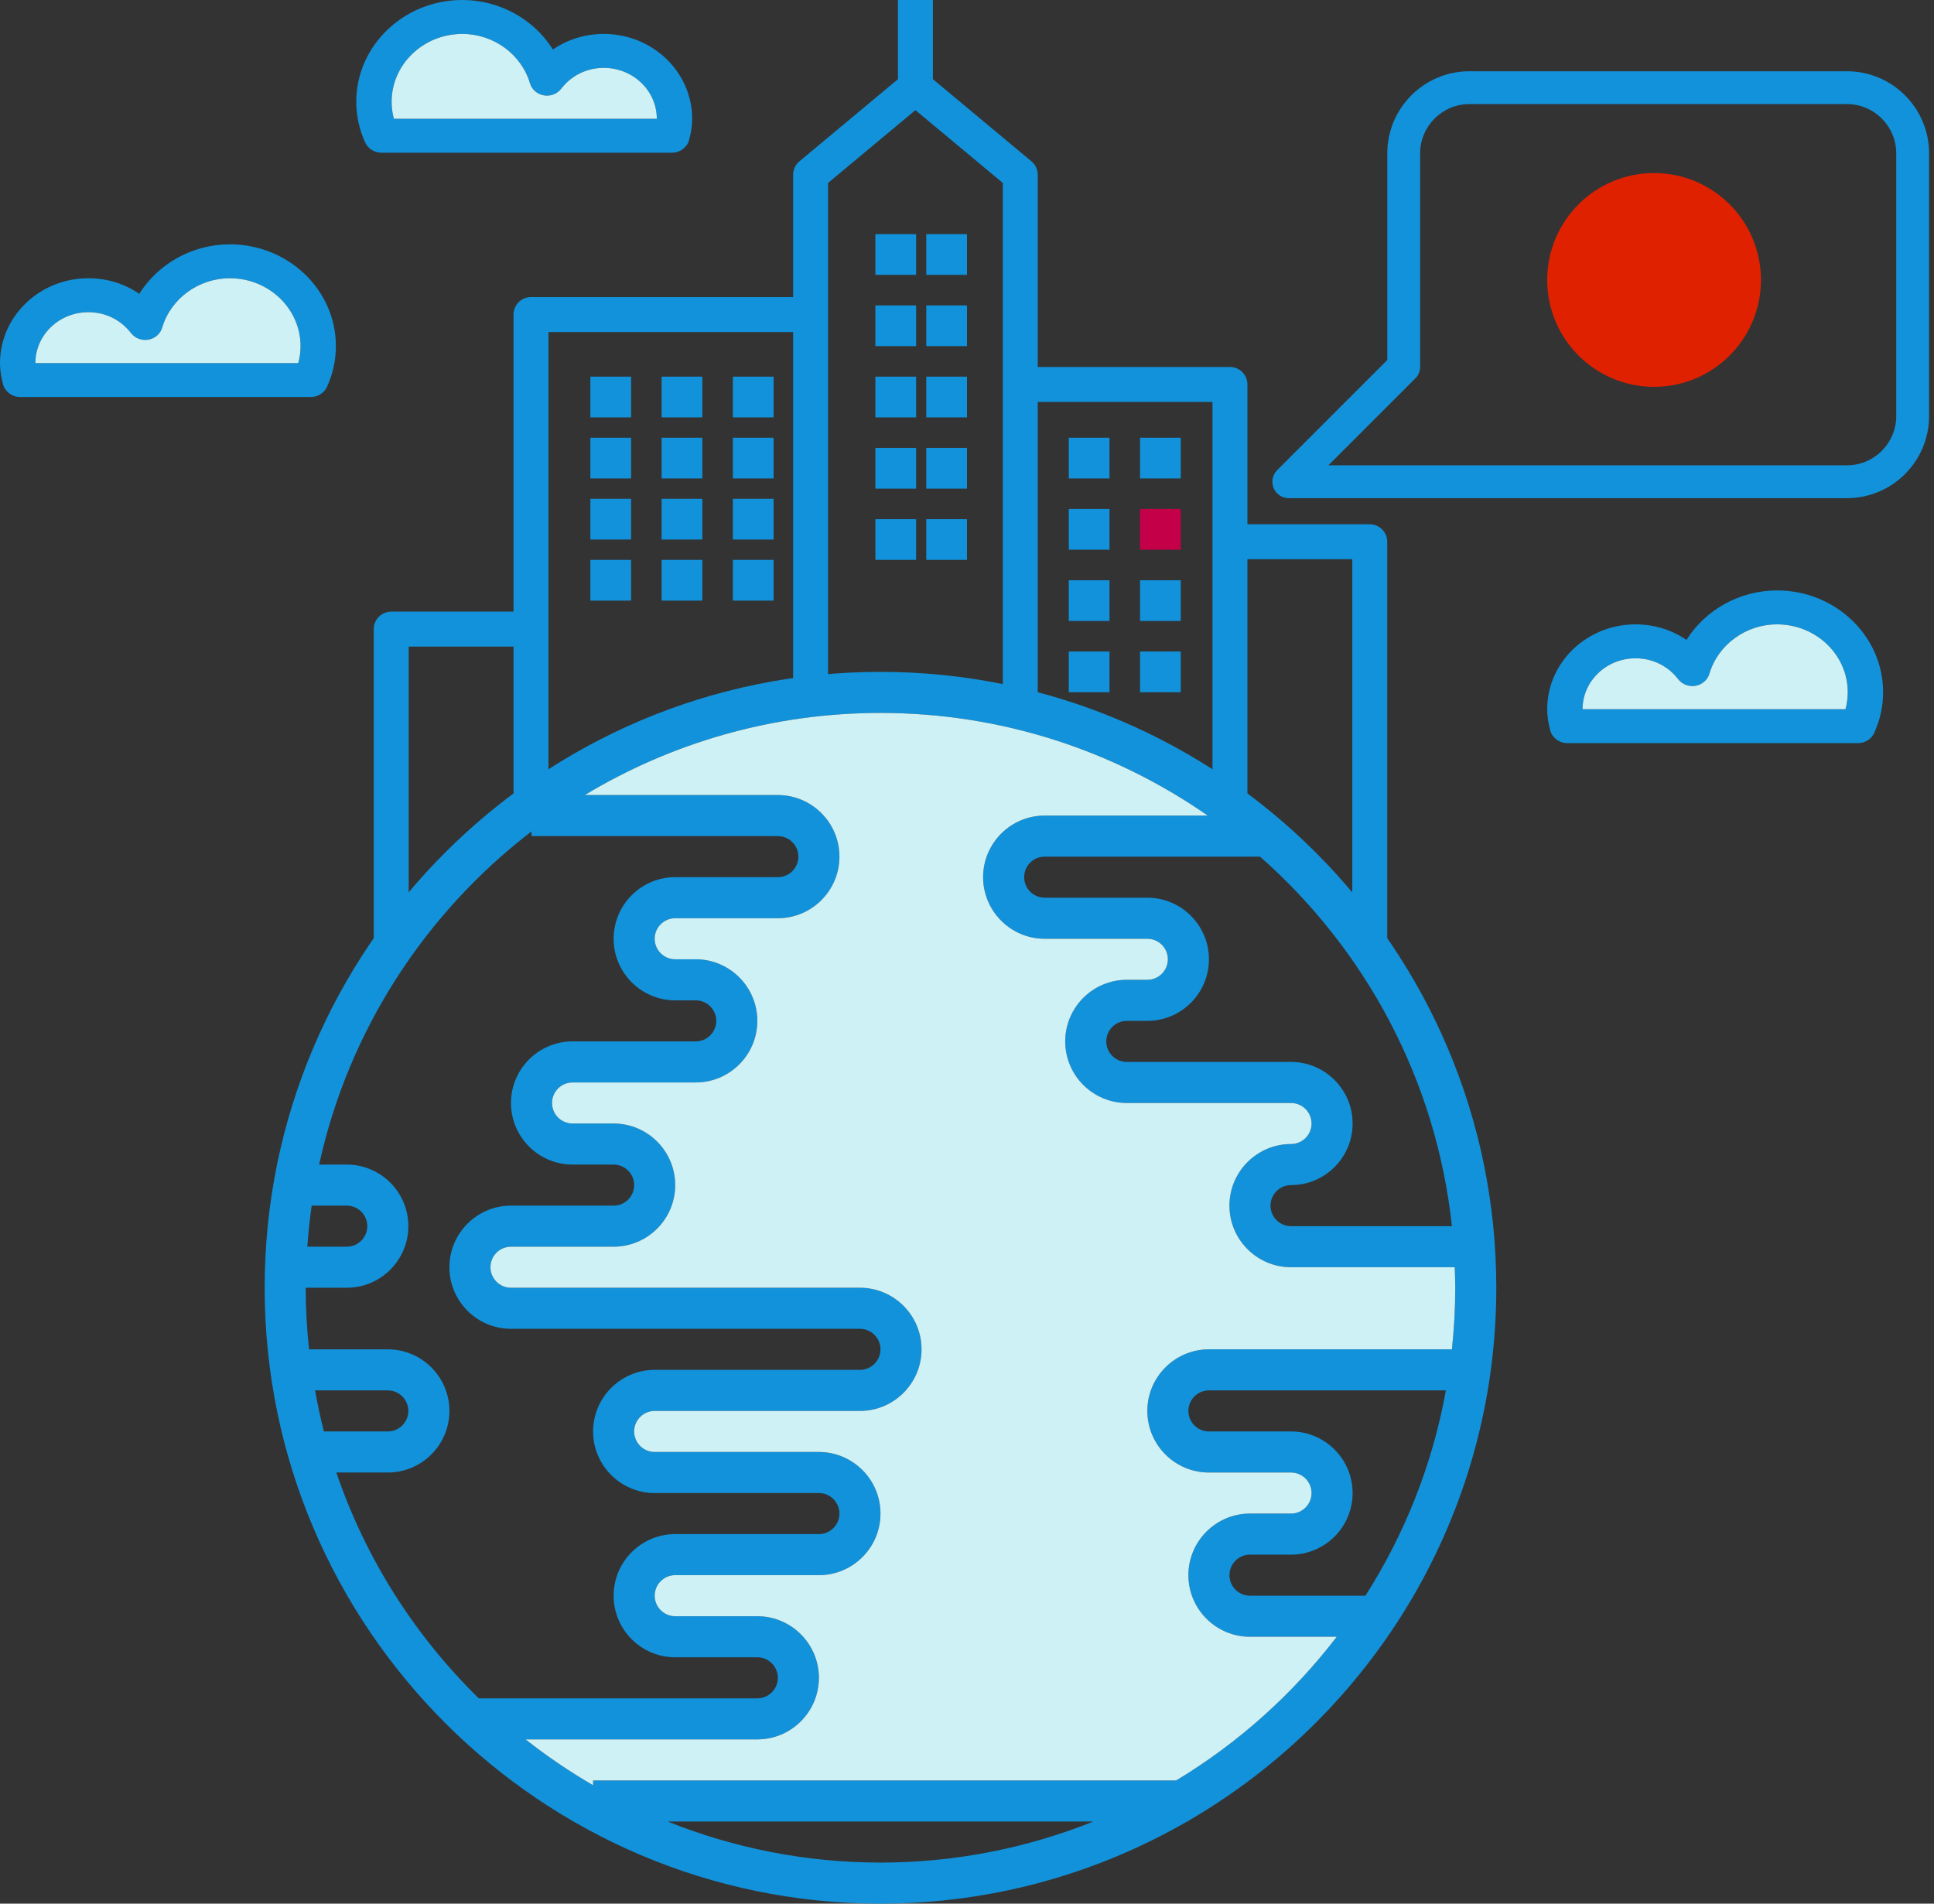 <?xml version="1.0" encoding="UTF-8"?>
<svg width="190px" height="187px" viewBox="0 0 190 187" version="1.1" xmlns="http://www.w3.org/2000/svg" xmlns:xlink="http://www.w3.org/1999/xlink">
    <rect x="0" y="0" width="190" height="187" fill="#333333" stroke="none"/>
    <!-- Generator: Sketch 50 (54983) - http://www.bohemiancoding.com/sketch -->
    <title>Global</title>
    <desc>Created with Sketch.</desc>
    <defs></defs>
    <g id="Hompage" stroke="none" stroke-width="1" fill="none" fill-rule="evenodd">
        <g id="1440" transform="translate(-1108, -1687)">
            <g id="Global" transform="translate(1108, 1687)">
                <g id="noun_1458375">
                    <rect id="Rectangle-path" fill="#1292DA" fill-rule="nonzero" x="86" y="23" width="4" height="4"></rect>
                    <rect id="Rectangle-path" fill="#1292DA" fill-rule="nonzero" x="72" y="37" width="4" height="4"></rect>
                    <rect id="Rectangle-path" fill="#1292DA" fill-rule="nonzero" x="65" y="37" width="4" height="4"></rect>
                    <rect id="Rectangle-path" fill="#1292DA" fill-rule="nonzero" x="58" y="37" width="4" height="4"></rect>
                    <rect id="Rectangle-path" fill="#1292DA" fill-rule="nonzero" x="72" y="43" width="4" height="4"></rect>
                    <rect id="Rectangle-path" fill="#1292DA" fill-rule="nonzero" x="65" y="43" width="4" height="4"></rect>
                    <rect id="Rectangle-path" fill="#1292DA" fill-rule="nonzero" x="58" y="43" width="4" height="4"></rect>
                    <rect id="Rectangle-path" fill="#1292DA" fill-rule="nonzero" x="72" y="49" width="4" height="4"></rect>
                    <rect id="Rectangle-path" fill="#1292DA" fill-rule="nonzero" x="65" y="49" width="4" height="4"></rect>
                    <rect id="Rectangle-path" fill="#1292DA" fill-rule="nonzero" x="58" y="49" width="4" height="4"></rect>
                    <rect id="Rectangle-path" fill="#1292DA" fill-rule="nonzero" x="72" y="55" width="4" height="4"></rect>
                    <rect id="Rectangle-path" fill="#1292DA" fill-rule="nonzero" x="65" y="55" width="4" height="4"></rect>
                    <rect id="Rectangle-path" fill="#1292DA" fill-rule="nonzero" x="58" y="55" width="4" height="4"></rect>
                    <rect id="Rectangle-path" fill="#1292DA" fill-rule="nonzero" x="91" y="23" width="4" height="4"></rect>
                    <rect id="Rectangle-path" fill="#1292DA" fill-rule="nonzero" x="86" y="30" width="4" height="4"></rect>
                    <rect id="Rectangle-path" fill="#1292DA" fill-rule="nonzero" x="91" y="30" width="4" height="4"></rect>
                    <rect id="Rectangle-path" fill="#1292DA" fill-rule="nonzero" x="86" y="37" width="4" height="4"></rect>
                    <rect id="Rectangle-path" fill="#1292DA" fill-rule="nonzero" x="91" y="37" width="4" height="4"></rect>
                    <rect id="Rectangle-path" fill="#1292DA" fill-rule="nonzero" x="86" y="44" width="4" height="4"></rect>
                    <rect id="Rectangle-path" fill="#1292DA" fill-rule="nonzero" x="91" y="44" width="4" height="4"></rect>
                    <rect id="Rectangle-path" fill="#1292DA" fill-rule="nonzero" x="86" y="51" width="4" height="4"></rect>
                    <rect id="Rectangle-path" fill="#1292DA" fill-rule="nonzero" x="91" y="51" width="4" height="4"></rect>
                    <rect id="Rectangle-path" fill="#1292DA" fill-rule="nonzero" x="112" y="43" width="4" height="4"></rect>
                    <rect id="Rectangle-path" fill="#1292DA" fill-rule="nonzero" x="105" y="43" width="4" height="4"></rect>
                    <rect id="Rectangle-path" fill="#C40049" fill-rule="nonzero" x="112" y="50" width="4" height="4"></rect>
                    <rect id="Rectangle-path" fill="#1292DA" fill-rule="nonzero" x="105" y="50" width="4" height="4"></rect>
                    <rect id="Rectangle-path" fill="#1292DA" fill-rule="nonzero" x="112" y="57" width="4" height="4"></rect>
                    <rect id="Rectangle-path" fill="#1292DA" fill-rule="nonzero" x="105" y="57" width="4" height="4"></rect>
                    <rect id="Rectangle-path" fill="#1292DA" fill-rule="nonzero" x="112" y="64" width="4" height="4"></rect>
                    <rect id="Rectangle-path" fill="#1292DA" fill-rule="nonzero" x="105" y="64" width="4" height="4"></rect>
                    <path d="M136.283,53.217 C136.283,52.267 135.514,51.5 134.567,51.5 L122.55,51.5 L122.55,37.767 C122.55,36.817 121.781,36.05 120.833,36.05 L101.95,36.05 L101.95,17.167 C101.95,16.657 101.723,16.174 101.332,15.847 L91.65,7.778 L91.65,0 L88.217,0 L88.217,7.778 L78.535,15.847 C78.143,16.174 77.917,16.657 77.917,17.167 L77.917,29.183 L52.167,29.183 C51.219,29.183 50.45,29.951 50.45,30.9 L50.45,60.083 L38.433,60.083 C37.486,60.083 36.717,60.851 36.717,61.8 L36.717,94.212 C35.973,96.084 36.593,96.641 38.579,95.884 C47.642,78.642 63.608,72.961 68.062,71.823 C71.634,70.917 74.346,70.437 78.114,70.097 C79.8,69.944 87.49,69.36 89.137,69.396 C95.394,69.534 102.427,71.694 102.546,71.708 C104.132,71.899 110.602,74.498 113.86,75.793 C117.119,77.088 121.009,78.915 130.316,89.873 L132.959,93.826 C133.588,96.299 137.399,97.019 136.283,94.212 L136.283,53.217 Z M132.85,54.933 L132.85,87.988 C132.572,87.607 132.242,87.243 131.944,86.868 C131.842,86.741 131.741,86.614 131.636,86.489 C129.216,83.545 126.186,80.826 122.548,78.453 L122.548,54.933 L132.85,54.933 Z M119.117,39.483 L119.117,53.217 L119.117,76.407 C118.653,76.155 118.152,75.938 117.676,75.696 C117.338,75.525 116.995,75.357 116.65,75.19 C115.773,74.768 114.883,74.363 113.968,73.978 C113.968,73.978 113.968,73.978 113.968,73.978 L113.968,73.817 L113.589,73.817 C113.06,73.597 112.523,73.388 111.98,73.181 C111.354,72.945 110.726,72.713 110.085,72.493 C109.133,72.164 108.164,71.855 107.177,71.564 C106.791,71.451 106.406,71.34 106.017,71.233 C104.8,70.9 103.559,70.596 102.297,70.325 C102.18,70.299 102.067,70.265 101.95,70.241 L101.95,39.483 L119.117,39.483 Z M81.35,17.972 L89.933,10.818 L98.517,17.972 L98.517,37.767 L98.517,69.611 C98.314,69.578 98.108,69.556 97.904,69.527 C97.281,69.432 96.654,69.345 96.024,69.266 C95.719,69.228 95.411,69.19 95.106,69.156 C94.45,69.082 93.791,69.019 93.128,68.962 C92.835,68.936 92.543,68.909 92.247,68.886 C91.552,68.835 90.852,68.795 90.148,68.763 C89.889,68.751 89.629,68.734 89.37,68.723 C88.421,68.687 87.465,68.667 86.5,68.667 C84.761,68.667 83.044,68.727 81.35,68.838 L81.35,30.9 L81.35,17.972 Z M53.883,32.617 L77.917,32.617 L77.917,69.147 C77.802,69.159 77.69,69.18 77.575,69.194 C76.766,69.288 75.965,69.395 75.172,69.515 C74.834,69.564 74.495,69.616 74.159,69.671 C73.587,69.765 73.022,69.868 72.458,69.975 C65.675,71.243 59.373,73.408 53.883,76.405 L53.883,61.8 L53.883,32.617 Z M40.15,87.988 L40.15,63.517 L50.45,63.517 L50.45,78.453 C46.812,80.824 43.784,83.543 41.364,86.487 C41.259,86.614 41.158,86.741 41.055,86.868 C40.756,87.243 40.428,87.607 40.15,87.988 Z" id="Shape" fill="#1292DA" fill-rule="nonzero"></path>
                    <path d="M181.452,7 L144.355,7 C139.908,7 136.291,10.618 136.291,15.065 L136.291,35.365 L125.473,46.182 C125.012,46.644 124.873,47.337 125.123,47.94 C125.371,48.544 125.962,48.935 126.613,48.935 L181.452,48.935 C185.898,48.935 189.516,45.318 189.516,40.871 L189.516,15.065 C189.516,10.618 185.898,7 181.452,7 Z M186.29,40.871 C186.29,43.539 184.119,45.71 181.452,45.71 L130.507,45.71 L139.044,37.173 C139.347,36.871 139.516,36.461 139.516,36.032 L139.516,15.065 C139.516,12.397 141.687,10.226 144.355,10.226 L181.452,10.226 C184.119,10.226 186.29,12.397 186.29,15.065 L186.29,40.871 Z" id="Shape" fill="#1292DA" fill-rule="nonzero"></path>
                    <circle id="Oval-4" fill="#DF2100" cx="162.5" cy="27.5" r="10.5"></circle>
                    <path d="M22.579,24 C18.895,24 15.533,25.91 13.683,28.862 C12.241,27.873 10.513,27.333 8.684,27.333 C3.896,27.333 0,31.072 0,35.667 C0,36.322 0.099,37.003 0.302,37.753 C0.5,38.487 1.191,39 1.983,39 L30.532,39 C31.221,39 31.847,38.608 32.125,38 C32.705,36.722 33,35.375 33,34 C33,28.485 28.326,24 22.579,24 Z M29.302,35.667 L3.474,35.667 C3.474,32.91 5.811,30.667 8.684,30.667 C10.341,30.667 11.864,31.413 12.865,32.715 C13.257,33.227 13.914,33.478 14.572,33.368 C15.223,33.255 15.751,32.795 15.934,32.185 C16.781,29.328 19.513,27.333 22.579,27.333 C26.41,27.333 29.526,30.323 29.526,34 C29.526,34.563 29.452,35.122 29.302,35.667 Z" id="Shape" fill="#1292DA" fill-rule="nonzero"></path>
                    <path d="M29.302,35.667 L3.474,35.667 C3.474,32.91 5.811,30.667 8.684,30.667 C10.341,30.667 11.864,31.413 12.865,32.715 C13.257,33.227 13.914,33.478 14.572,33.368 C15.223,33.255 15.751,32.795 15.934,32.185 C16.781,29.328 19.513,27.333 22.579,27.333 C26.41,27.333 29.526,30.323 29.526,34 C29.526,34.563 29.452,35.122 29.302,35.667 Z" id="Path" fill="#CEF1F5"></path>
                    <path d="M174.579,58 C170.895,58 167.533,59.91 165.683,62.862 C164.241,61.873 162.513,61.333 160.684,61.333 C155.896,61.333 152,65.072 152,69.667 C152,70.322 152.099,71.003 152.302,71.753 C152.5,72.487 153.191,73 153.983,73 L182.532,73 C183.221,73 183.847,72.608 184.125,72 C184.705,70.722 185,69.375 185,68 C185,62.485 180.326,58 174.579,58 Z M181.302,69.667 L155.474,69.667 C155.474,66.91 157.811,64.667 160.684,64.667 C162.341,64.667 163.864,65.413 164.865,66.715 C165.257,67.227 165.914,67.478 166.572,67.368 C167.223,67.255 167.751,66.795 167.934,66.185 C168.781,63.328 171.513,61.333 174.579,61.333 C178.41,61.333 181.526,64.323 181.526,68 C181.526,68.563 181.452,69.122 181.302,69.667 Z" id="Shape-Copy-4" fill="#1292DA" fill-rule="nonzero"></path>
                    <path d="M181.302,69.667 L155.474,69.667 C155.474,66.91 157.811,64.667 160.684,64.667 C162.341,64.667 163.864,65.413 164.865,66.715 C165.257,67.227 165.914,67.478 166.572,67.368 C167.223,67.255 167.751,66.795 167.934,66.185 C168.781,63.328 171.513,61.333 174.579,61.333 C178.41,61.333 181.526,64.323 181.526,68 C181.526,68.563 181.452,69.122 181.302,69.667 Z" id="Path" fill="#CEF1F5"></path>
                    <path d="M37.47,15 L66.017,15 C66.809,15 67.5,14.487 67.698,13.753 C67.901,13.003 68,12.322 68,11.667 C68,7.072 64.104,3.333 59.316,3.333 C57.487,3.333 55.759,3.873 54.317,4.862 C52.467,1.91 49.105,0 45.421,0 C39.674,0 35,4.485 35,10 C35,11.377 35.295,12.723 35.879,14.002 C36.157,14.608 36.78,15 37.47,15 Z M45.421,3.333 C48.487,3.333 51.219,5.328 52.066,8.185 C52.249,8.795 52.777,9.255 53.428,9.368 C54.081,9.483 54.743,9.228 55.135,8.715 C56.136,7.413 57.659,6.667 59.316,6.667 C62.189,6.667 64.526,8.91 64.526,11.667 L38.698,11.667 C38.548,11.122 38.474,10.565 38.474,10 C38.474,6.323 41.59,3.333 45.421,3.333 Z" id="Shape" fill="#1292DA" fill-rule="nonzero"></path>
                    <path d="M45.421,3.333 C48.487,3.333 51.219,5.328 52.066,8.185 C52.249,8.795 52.777,9.255 53.428,9.368 C54.081,9.483 54.743,9.228 55.135,8.715 C56.136,7.413 57.659,6.667 59.316,6.667 C62.189,6.667 64.526,8.91 64.526,11.667 L38.698,11.667 C38.548,11.122 38.474,10.565 38.474,10 C38.474,6.323 41.59,3.333 45.421,3.333 Z" id="Path" fill="#CEF1F5"></path>
                </g>
                <g id="noun_Earth_1465184" transform="translate(26, 66)" fill="#1292DA" fill-rule="nonzero">
                    <path d="M60.5,0 C27.14,0 0,27.14 0,60.5 C0,93.86 27.14,121 60.5,121 C71.465,121 81.746,118.054 90.623,112.933 L90.75,112.933 L90.75,112.861 C108.815,102.384 121,82.845 121,60.5 C121,27.14 93.86,0 60.5,0 Z M116.638,54.45 L100.833,54.45 C99.722,54.45 98.817,53.547 98.817,52.433 C98.817,51.32 99.722,50.417 100.833,50.417 C104.169,50.417 106.883,47.702 106.883,44.367 C106.883,41.031 104.169,38.317 100.833,38.317 L84.7,38.317 C83.589,38.317 82.683,37.413 82.683,36.3 C82.683,35.187 83.589,34.283 84.7,34.283 L86.717,34.283 C90.052,34.283 92.767,31.569 92.767,28.233 C92.767,24.898 90.052,22.183 86.717,22.183 L76.633,22.183 C75.522,22.183 74.617,21.28 74.617,20.167 C74.617,19.053 75.522,18.15 76.633,18.15 L97.79,18.15 C108.111,27.249 115.097,40.043 116.638,54.45 Z M4.618,52.433 L8.067,52.433 C9.178,52.433 10.083,53.337 10.083,54.45 C10.083,55.563 9.178,56.467 8.067,56.467 L4.193,56.467 C4.289,55.109 4.427,53.762 4.618,52.433 Z M4.953,70.583 L12.1,70.583 C13.211,70.583 14.117,71.487 14.117,72.6 C14.117,73.713 13.211,74.617 12.1,74.617 L5.82,74.617 C5.477,73.292 5.199,71.943 4.953,70.583 Z M7.042,78.65 L12.1,78.65 C15.436,78.65 18.15,75.936 18.15,72.6 C18.15,69.264 15.436,66.55 12.1,66.55 L4.362,66.55 C4.148,64.562 4.033,62.545 4.033,60.5 L8.067,60.5 C11.402,60.5 14.117,57.786 14.117,54.45 C14.117,51.114 11.402,48.4 8.067,48.4 L5.352,48.4 C8.254,35.163 15.811,23.653 26.217,15.674 L26.217,16.133 L50.417,16.133 C51.528,16.133 52.433,17.037 52.433,18.15 C52.433,19.263 51.528,20.167 50.417,20.167 L40.333,20.167 C36.998,20.167 34.283,22.881 34.283,26.217 C34.283,29.552 36.998,32.267 40.333,32.267 L42.35,32.267 C43.461,32.267 44.367,33.17 44.367,34.283 C44.367,35.397 43.461,36.3 42.35,36.3 L30.25,36.3 C26.914,36.3 24.2,39.014 24.2,42.35 C24.2,45.686 26.914,48.4 30.25,48.4 L34.283,48.4 C35.395,48.4 36.3,49.303 36.3,50.417 C36.3,51.53 35.395,52.433 34.283,52.433 L24.2,52.433 C20.864,52.433 18.15,55.148 18.15,58.483 C18.15,61.819 20.864,64.533 24.2,64.533 L58.483,64.533 C59.595,64.533 60.5,65.437 60.5,66.55 C60.5,67.663 59.595,68.567 58.483,68.567 L38.317,68.567 C34.981,68.567 32.267,71.281 32.267,74.617 C32.267,77.952 34.981,80.667 38.317,80.667 L54.45,80.667 C55.561,80.667 56.467,81.57 56.467,82.683 C56.467,83.797 55.561,84.7 54.45,84.7 L40.333,84.7 C36.998,84.7 34.283,87.414 34.283,90.75 C34.283,94.086 36.998,96.8 40.333,96.8 L48.4,96.8 C49.511,96.8 50.417,97.703 50.417,98.817 C50.417,99.93 49.511,100.833 48.4,100.833 L21.036,100.833 C14.768,94.701 9.928,87.126 7.042,78.65 Z M60.5,116.967 C53.111,116.967 46.057,115.525 39.583,112.933 L81.419,112.933 C74.943,115.525 67.889,116.967 60.5,116.967 Z M89.55,108.9 L32.267,108.9 L32.267,109.37 C29.945,108.025 27.731,106.518 25.634,104.867 L48.4,104.867 C51.736,104.867 54.45,102.152 54.45,98.817 C54.45,95.481 51.736,92.767 48.4,92.767 L40.333,92.767 C39.222,92.767 38.317,91.863 38.317,90.75 C38.317,89.637 39.222,88.733 40.333,88.733 L54.45,88.733 C57.786,88.733 60.5,86.019 60.5,82.683 C60.5,79.348 57.786,76.633 54.45,76.633 L38.317,76.633 C37.205,76.633 36.3,75.73 36.3,74.617 C36.3,73.503 37.205,72.6 38.317,72.6 L58.483,72.6 C61.819,72.6 64.533,69.886 64.533,66.55 C64.533,63.214 61.819,60.5 58.483,60.5 L24.2,60.5 C23.089,60.5 22.183,59.597 22.183,58.483 C22.183,57.37 23.089,56.467 24.2,56.467 L34.283,56.467 C37.619,56.467 40.333,53.752 40.333,50.417 C40.333,47.081 37.619,44.367 34.283,44.367 L30.25,44.367 C29.139,44.367 28.233,43.463 28.233,42.35 C28.233,41.237 29.139,40.333 30.25,40.333 L42.35,40.333 C45.686,40.333 48.4,37.619 48.4,34.283 C48.4,30.948 45.686,28.233 42.35,28.233 L40.333,28.233 C39.222,28.233 38.317,27.33 38.317,26.217 C38.317,25.103 39.222,24.2 40.333,24.2 L50.417,24.2 C53.752,24.2 56.467,21.486 56.467,18.15 C56.467,14.814 53.752,12.1 50.417,12.1 L31.45,12.1 C39.942,6.984 49.882,4.033 60.5,4.033 C72.439,4.033 83.518,7.768 92.65,14.117 L76.633,14.117 C73.298,14.117 70.583,16.831 70.583,20.167 C70.583,23.502 73.298,26.217 76.633,26.217 L86.717,26.217 C87.828,26.217 88.733,27.12 88.733,28.233 C88.733,29.347 87.828,30.25 86.717,30.25 L84.7,30.25 C81.364,30.25 78.65,32.964 78.65,36.3 C78.65,39.636 81.364,42.35 84.7,42.35 L100.833,42.35 C101.945,42.35 102.85,43.253 102.85,44.367 C102.85,45.48 101.945,46.383 100.833,46.383 C97.498,46.383 94.783,49.098 94.783,52.433 C94.783,55.769 97.498,58.483 100.833,58.483 L116.916,58.483 C116.938,59.155 116.967,59.824 116.967,60.5 C116.967,62.545 116.852,64.562 116.638,66.55 L92.767,66.55 C89.431,66.55 86.717,69.264 86.717,72.6 C86.717,75.936 89.431,78.65 92.767,78.65 L100.833,78.65 C101.945,78.65 102.85,79.553 102.85,80.667 C102.85,81.78 101.945,82.683 100.833,82.683 L96.8,82.683 C93.464,82.683 90.75,85.398 90.75,88.733 C90.75,92.069 93.464,94.783 96.8,94.783 L105.326,94.783 C101.007,100.418 95.655,105.222 89.55,108.9 Z M100.833,74.617 L92.767,74.617 C91.655,74.617 90.75,73.713 90.75,72.6 C90.75,71.487 91.655,70.583 92.767,70.583 L116.047,70.583 C114.724,77.89 111.994,84.706 108.144,90.75 L96.8,90.75 C95.689,90.75 94.783,89.847 94.783,88.733 C94.783,87.62 95.689,86.717 96.8,86.717 L100.833,86.717 C104.169,86.717 106.883,84.002 106.883,80.667 C106.883,77.331 104.169,74.617 100.833,74.617 Z" id="Shape"></path>
                </g>
                <path d="M115.55,174.9 L58.267,174.9 L58.267,175.37 C55.945,174.025 53.731,172.518 51.634,170.867 L74.4,170.867 C77.736,170.867 80.45,168.152 80.45,164.817 C80.45,161.481 77.736,158.767 74.4,158.767 L66.333,158.767 C65.222,158.767 64.317,157.863 64.317,156.75 C64.317,155.637 65.222,154.733 66.333,154.733 L80.45,154.733 C83.786,154.733 86.5,152.019 86.5,148.683 C86.5,145.348 83.786,142.633 80.45,142.633 L64.317,142.633 C63.205,142.633 62.3,141.73 62.3,140.617 C62.3,139.503 63.205,138.6 64.317,138.6 L84.483,138.6 C87.819,138.6 90.533,135.886 90.533,132.55 C90.533,129.214 87.819,126.5 84.483,126.5 L50.2,126.5 C49.089,126.5 48.183,125.597 48.183,124.483 C48.183,123.37 49.089,122.467 50.2,122.467 L60.283,122.467 C63.619,122.467 66.333,119.752 66.333,116.417 C66.333,113.081 63.619,110.367 60.283,110.367 L56.25,110.367 C55.139,110.367 54.233,109.463 54.233,108.35 C54.233,107.237 55.139,106.333 56.25,106.333 L68.35,106.333 C71.686,106.333 74.4,103.619 74.4,100.283 C74.4,96.948 71.686,94.233 68.35,94.233 L66.333,94.233 C65.222,94.233 64.317,93.33 64.317,92.217 C64.317,91.103 65.222,90.2 66.333,90.2 L76.417,90.2 C79.752,90.2 82.467,87.486 82.467,84.15 C82.467,80.814 79.752,78.1 76.417,78.1 L57.45,78.1 C65.942,72.984 75.882,70.033 86.5,70.033 C98.439,70.033 109.518,73.768 118.65,80.117 L102.633,80.117 C99.298,80.117 96.583,82.831 96.583,86.167 C96.583,89.502 99.298,92.217 102.633,92.217 L112.717,92.217 C113.828,92.217 114.733,93.12 114.733,94.233 C114.733,95.347 113.828,96.25 112.717,96.25 L110.7,96.25 C107.364,96.25 104.65,98.964 104.65,102.3 C104.65,105.636 107.364,108.35 110.7,108.35 L126.833,108.35 C127.945,108.35 128.85,109.253 128.85,110.367 C128.85,111.48 127.945,112.383 126.833,112.383 C123.498,112.383 120.783,115.098 120.783,118.433 C120.783,121.769 123.498,124.483 126.833,124.483 L142.916,124.483 C142.938,125.155 142.967,125.824 142.967,126.5 C142.967,128.545 142.852,130.562 142.638,132.55 L118.767,132.55 C115.431,132.55 112.717,135.264 112.717,138.6 C112.717,141.936 115.431,144.65 118.767,144.65 L126.833,144.65 C127.945,144.65 128.85,145.553 128.85,146.667 C128.85,147.78 127.945,148.683 126.833,148.683 L122.8,148.683 C119.464,148.683 116.75,151.398 116.75,154.733 C116.75,158.069 119.464,160.783 122.8,160.783 L131.326,160.783 C127.007,166.418 121.655,171.222 115.55,174.9 Z" id="Path" fill="#CEF1F5"></path>
            </g>
        </g>
    </g>
</svg>